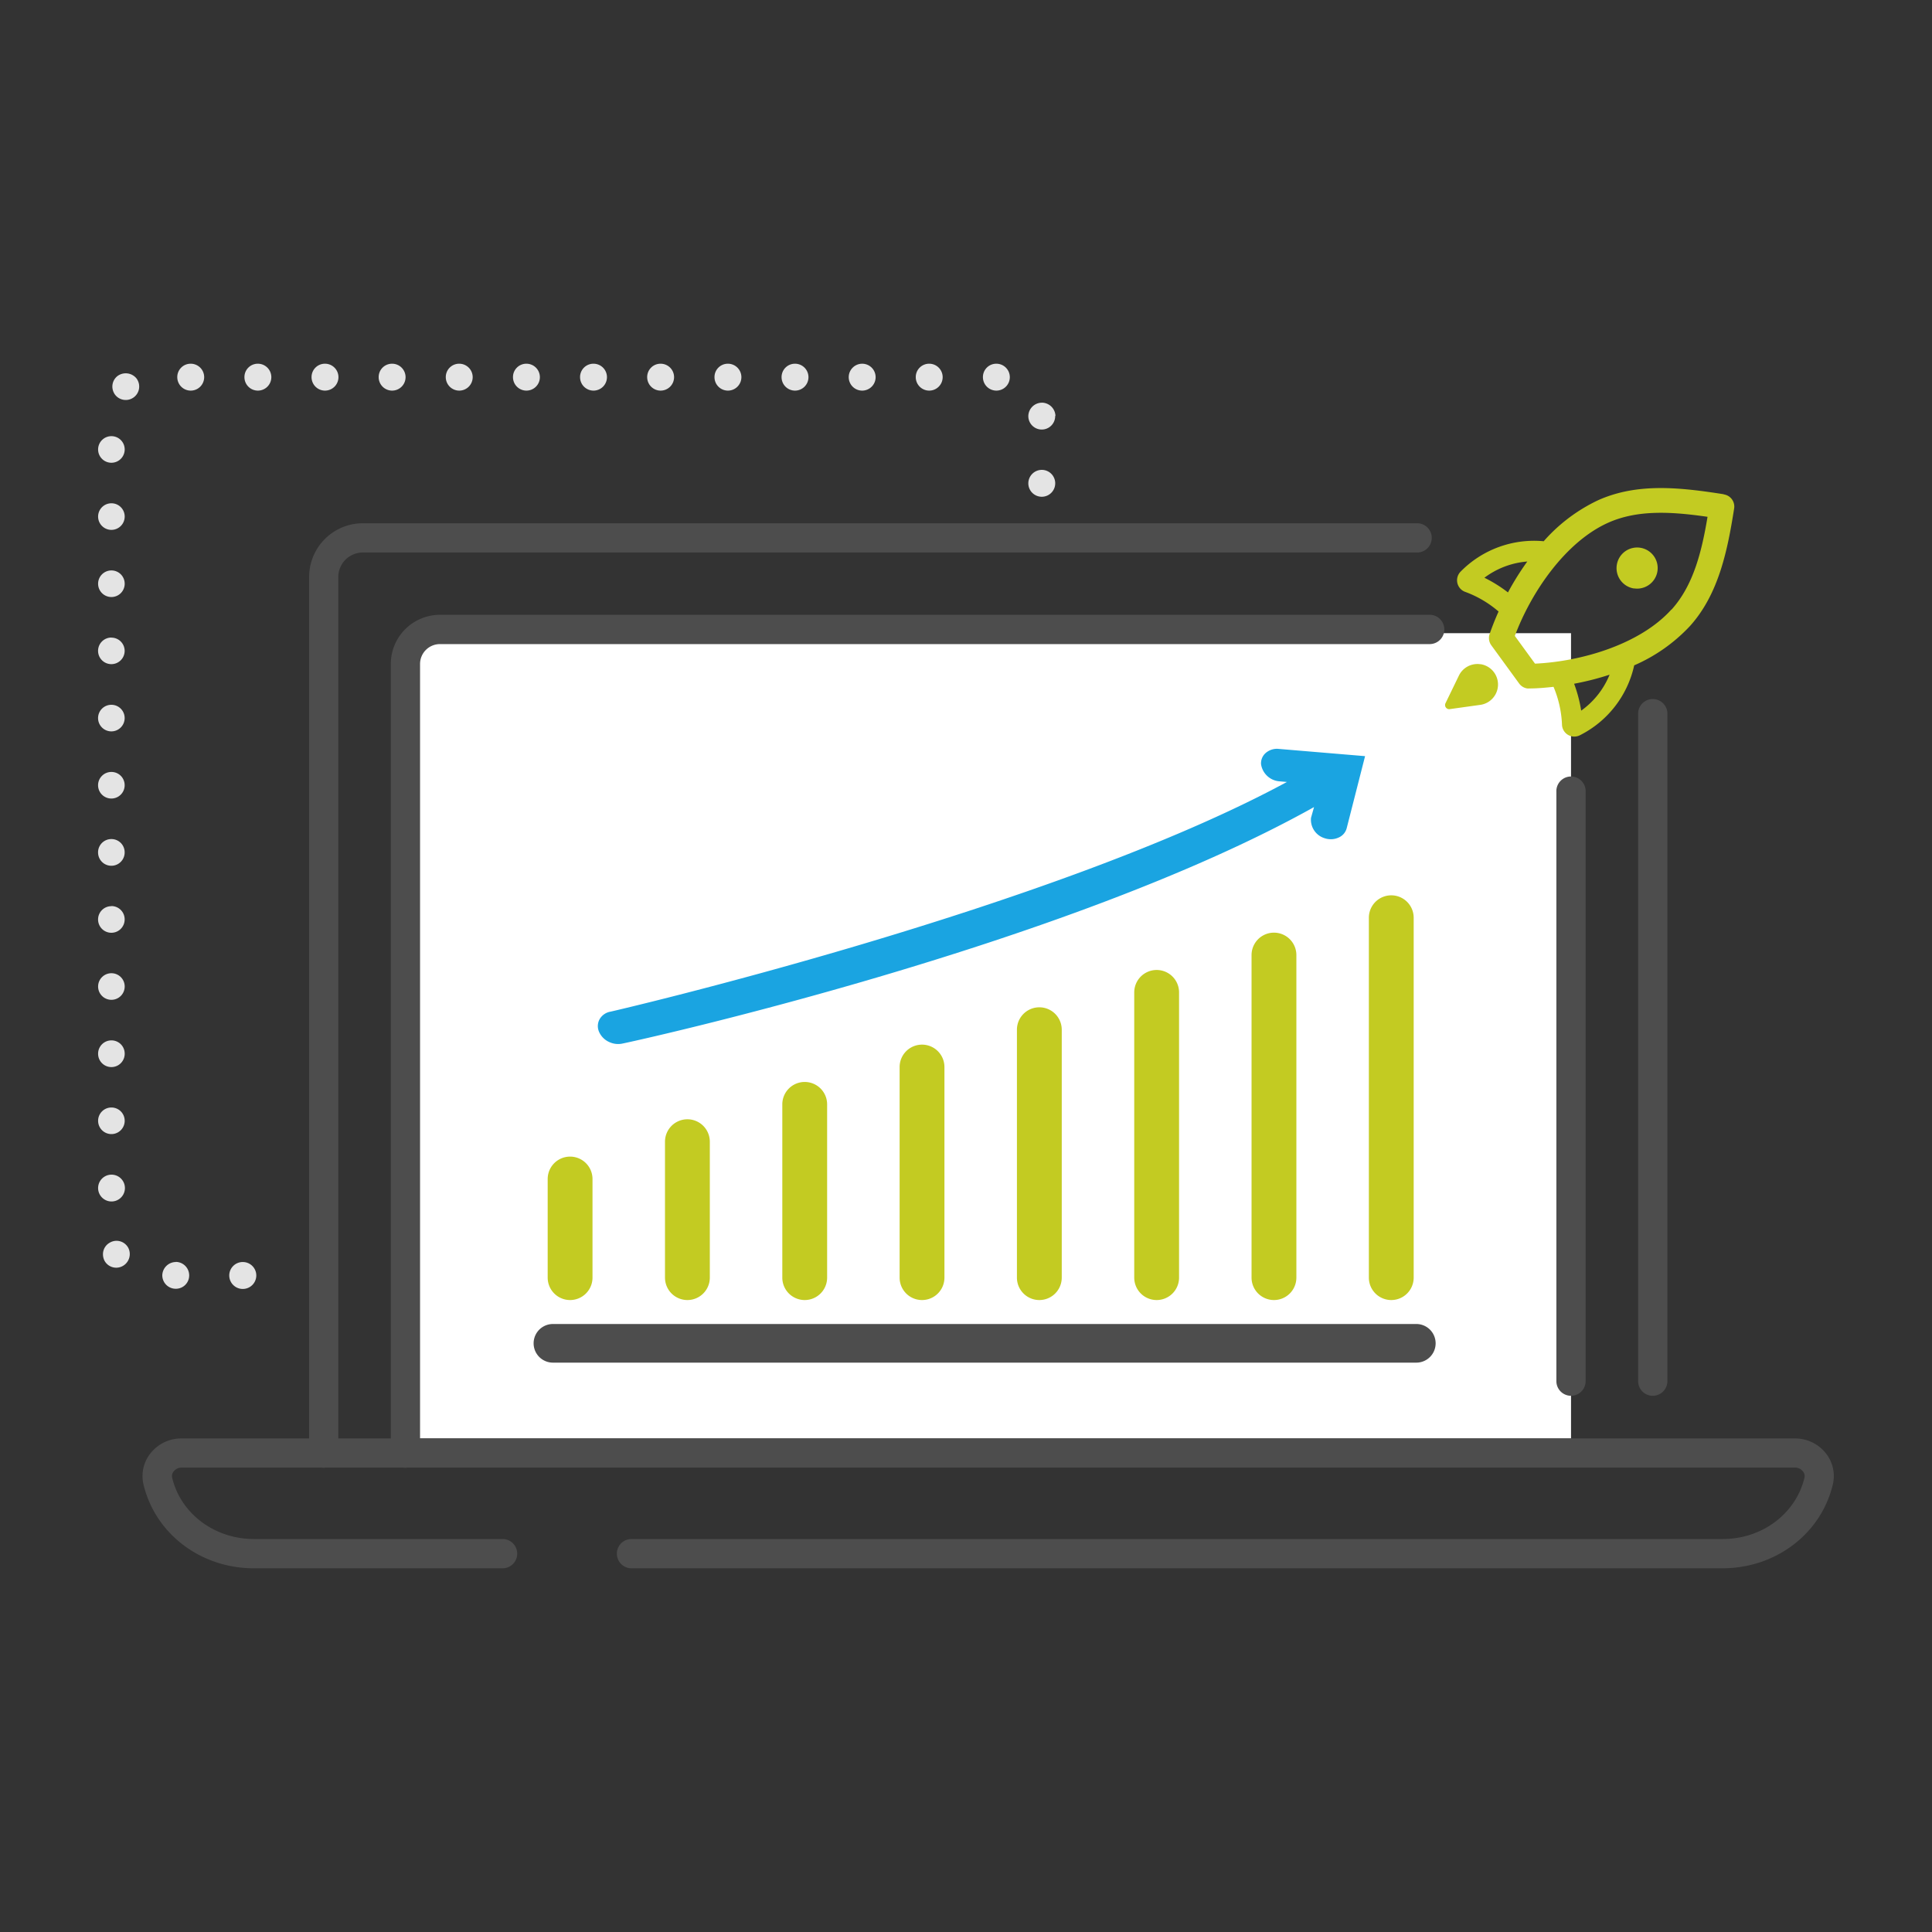 <svg xmlns="http://www.w3.org/2000/svg" viewBox="0 0 500 500"><rect x="0" y="0" width="500" height="500" fill="#333333" stroke="none"/><title>features_new_hosting_ssd</title><path d="M105.67,372.27H406.58V163.86H110.81a5.14,5.14,0,0,0-5.14,5.14Z" fill="#fff"/><path d="M427.74,361.23a3.79,3.79,0,0,1-3.79-3.79V184.9a3.79,3.79,0,1,1,7.57,0V357.44a3.79,3.79,0,0,1-3.79,3.79" fill="#4d4d4d"/><path d="M83.77,379.85A3.78,3.78,0,0,1,80,376.06V149.33a13.91,13.91,0,0,1,13.9-13.91H366.94a3.79,3.79,0,0,1,0,7.57H93.88a6.34,6.34,0,0,0-6.33,6.33V376.06a3.78,3.78,0,0,1-3.79,3.78" fill="#4d4d4d"/><path d="M406.58,361.23a3.79,3.79,0,0,1-3.79-3.79V204.94a3.79,3.79,0,1,1,7.57,0v152.5a3.79,3.79,0,0,1-3.79,3.79" fill="#4d4d4d"/><path d="M104.92,379.85a3.78,3.78,0,0,1-3.78-3.78V171.83a12.73,12.73,0,0,1,12.71-12.72H370a3.79,3.79,0,0,1,0,7.58H113.85a5.15,5.15,0,0,0-5.14,5.14V376.06a3.78,3.78,0,0,1-3.79,3.78" fill="#4d4d4d"/><path d="M445.82,405.87H163.24a3.79,3.79,0,0,1,0-7.57H445.82c10.2,0,18.91-6.52,21.17-15.84a1.9,1.9,0,0,0-.38-1.65,2.6,2.6,0,0,0-2.06-1H47a2.58,2.58,0,0,0-2.06,1,1.89,1.89,0,0,0-.38,1.65c2.25,9.32,11,15.84,21.17,15.84h64.53a3.79,3.79,0,0,1,0,7.57H65.68c-13.72,0-25.45-8.89-28.53-21.63a9.46,9.46,0,0,1,1.79-8.12,10.15,10.15,0,0,1,8-3.85H464.54a10.15,10.15,0,0,1,8,3.85,9.46,9.46,0,0,1,1.78,8.12c-3.07,12.74-14.8,21.63-28.53,21.63" fill="#4d4d4d"/><line x1="31.57" y1="376.41" x2="31.54" y2="230.22" fill="#fff"/><path d="M28.86,304a3.47,3.47,0,0,1,0,6.94,3.47,3.47,0,0,1,0-6.94m0-17.38a3.43,3.43,0,0,1,3.41,3.48,3.44,3.44,0,1,1-3.41-3.48m0-17.37a3.42,3.42,0,0,1,3.41,3.47,3.44,3.44,0,1,1-6.88,0,3.44,3.44,0,0,1,3.47-3.47m0-17.38a3.43,3.43,0,0,1,3.41,3.48,3.44,3.44,0,1,1-3.41-3.48m0-17.38A3.43,3.43,0,0,1,32.26,238a3.44,3.44,0,1,1-3.41-3.48m0-17.37a3.42,3.42,0,0,1,3.41,3.47,3.44,3.44,0,1,1-6.88,0,3.43,3.43,0,0,1,3.47-3.47m0-17.37a3.42,3.42,0,0,1,3.41,3.47,3.44,3.44,0,1,1-3.41-3.47m0-17.38a3.43,3.43,0,0,1,3.41,3.48,3.44,3.44,0,1,1-3.41-3.48m0-17.38a3.43,3.43,0,0,1,3.41,3.48A3.44,3.44,0,1,1,28.86,165m0-17.37a3.43,3.43,0,0,1,3.41,3.48,3.44,3.44,0,1,1-3.41-3.48m0-17.38a3.43,3.43,0,0,1,3.41,3.48,3.44,3.44,0,1,1-3.41-3.48m0-17.37a3.43,3.43,0,0,1,3.41,3.48,3.44,3.44,0,1,1-3.41-3.48m-.42,208.7a3.45,3.45,0,0,1,4.73,1.31,3.53,3.53,0,0,1-1.39,4.74,3.45,3.45,0,0,1-4.72-1.33,3.67,3.67,0,0,1-.41-1.66,3.4,3.4,0,0,1,1.8-3.06m1.88-224.2a3.58,3.58,0,0,1,4.93.48,3.48,3.48,0,0,1-5.35,4.45,3.55,3.55,0,0,1-.83-2.22,3.45,3.45,0,0,1,1.25-2.71m15.15,229.2a3.49,3.49,0,0,1,3.48,3.47,3.44,3.44,0,0,1-3.48,3.48A3.48,3.48,0,0,1,42,330.08a3.53,3.53,0,0,1,3.47-3.47M49.36,94.13a3.48,3.48,0,1,1-3.48,3.48,3.45,3.45,0,0,1,3.48-3.48M62.84,326.61a3.49,3.49,0,0,1,3.49,3.47,3.48,3.48,0,0,1-7,0,3.49,3.49,0,0,1,3.47-3.47M66.73,94.13a3.48,3.48,0,1,1-3.47,3.48,3.45,3.45,0,0,1,3.47-3.48m17.37,0a3.48,3.48,0,1,1-3.47,3.48,3.45,3.45,0,0,1,3.47-3.48m17.37,0A3.48,3.48,0,1,1,98,97.61a3.45,3.45,0,0,1,3.47-3.48m17.38,0a3.48,3.48,0,1,1-3.48,3.48,3.45,3.45,0,0,1,3.48-3.48m17.38,0a3.48,3.48,0,1,1-3.47,3.48,3.45,3.45,0,0,1,3.47-3.48m17.37,0a3.48,3.48,0,1,1-3.48,3.48,3.45,3.45,0,0,1,3.48-3.48m17.37,0a3.48,3.48,0,1,1-3.48,3.48A3.45,3.45,0,0,1,171,94.13m17.38,0a3.48,3.48,0,1,1-3.47,3.48,3.45,3.45,0,0,1,3.47-3.48m17.37,0a3.48,3.48,0,1,1-3.48,3.48,3.46,3.46,0,0,1,3.48-3.48m17.38,0a3.48,3.48,0,1,1-3.48,3.48,3.49,3.49,0,0,1,3.48-3.48m17.37,0A3.48,3.48,0,1,1,237,97.61a3.45,3.45,0,0,1,3.48-3.48m17.37,0a3.48,3.48,0,1,1-3.47,3.48,3.45,3.45,0,0,1,3.47-3.48m11.68,10.08a3.55,3.55,0,0,1,3.62,3.41h-.07a3.47,3.47,0,0,1-6.95.14v-.06a3.52,3.52,0,0,1,3.4-3.48m.07,17.38a3.48,3.48,0,1,1-3.47,3.48,3.5,3.5,0,0,1,3.47-3.48" fill="#e4e4e4"/><path d="M153.34,305.13v25.52a5.8,5.8,0,0,1-11.6,0V305.13a5.8,5.8,0,1,1,11.6,0" fill="#c3cb22"/><path d="M183.7,295.47v35.18a5.8,5.8,0,0,1-11.6,0V295.47a5.8,5.8,0,1,1,11.6,0" fill="#c3cb22"/><path d="M214.06,285.81v44.84a5.8,5.8,0,0,1-11.6,0V285.81a5.8,5.8,0,1,1,11.6,0" fill="#c3cb22"/><path d="M244.42,276.15v54.5a5.8,5.8,0,0,1-11.6,0v-54.5a5.8,5.8,0,1,1,11.6,0" fill="#c3cb22"/><path d="M274.78,266.49v64.16a5.8,5.8,0,0,1-11.6,0V266.49a5.8,5.8,0,1,1,11.6,0" fill="#c3cb22"/><path d="M305.14,256.83v73.82a5.8,5.8,0,0,1-11.6,0V256.83a5.8,5.8,0,1,1,11.6,0" fill="#c3cb22"/><path d="M335.5,247.17v83.48a5.8,5.8,0,0,1-11.6,0V247.17a5.8,5.8,0,1,1,11.6,0" fill="#c3cb22"/><path d="M365.86,237.51v93.14a5.8,5.8,0,0,1-11.6,0V237.51a5.8,5.8,0,1,1,11.6,0" fill="#c3cb22"/><path d="M366.54,352.65H143.1a5,5,0,0,1,0-10H366.54a5,5,0,1,1,0,10" fill="#4d4d4d"/><path d="M333.17,202.38l-2-.17a5.22,5.22,0,0,1-4.81-4.42,3.54,3.54,0,0,1,1.07-2.8,4.45,4.45,0,0,1,3.55-1.17l22.3,1.87-4.75,18.62a3.61,3.61,0,0,1-1.76,2.28,4.93,4.93,0,0,1-3.89.36,5,5,0,0,1-3.59-5.29l.78-2.79c-64.75,36.2-176.28,60.71-179.16,61.24a5.36,5.36,0,0,1-3-.33,5.2,5.2,0,0,1-2.87-2.73,3.69,3.69,0,0,1,.11-3.23,4,4,0,0,1,2.84-2c.68-.13,114.1-26.44,175.14-59.49Z" fill="#1aa4e1"/><path d="M383.18,171.91a5.32,5.32,0,0,0-5.62,2.94L374.09,182a1.07,1.07,0,0,0,.79,1.52,1.14,1.14,0,0,0,.31,0l7.89-1.1a5.32,5.32,0,0,0,.09-10.53Zm62.93-44c-11.34-1.78-22.36-3-32.5,1.54a43.38,43.38,0,0,0-14.1,10.62A26.66,26.66,0,0,0,378,147.94a3.19,3.19,0,0,0,1.26,5.26,27.89,27.89,0,0,1,8.57,5.06c-.9,2-1.69,4-2.32,5.83a3.19,3.19,0,0,0,.44,2.91l7.21,9.9a3.19,3.19,0,0,0,2.08,1.27,3.16,3.16,0,0,0,.55,0c2,0,4.07-.18,6.26-.42a28,28,0,0,1,2.19,9.72,3.19,3.19,0,0,0,4.62,2.82,26.64,26.64,0,0,0,14.07-18.1,43.36,43.36,0,0,0,14.43-10.17c7.44-8.26,9.73-19.57,11.44-30.46A3.18,3.18,0,0,0,446.1,127.95Zm-61.91,21.58a21.28,21.28,0,0,1,11.06-4.17,71.76,71.76,0,0,0-5,8A36.18,36.18,0,0,0,384.19,149.53Zm25,34.37a35.89,35.89,0,0,0-1.82-6.91,71.32,71.32,0,0,0,9.18-2.34A21.28,21.28,0,0,1,409.23,183.9Zm23.35-26.11c-8.11,9-23.26,13.45-35.29,14l-5.22-7.17c4.21-11.29,13.08-24.33,24.14-29.29,7.67-3.44,16.51-2.87,25.73-1.54C440.38,142.95,438.2,151.54,432.58,157.78Zm-9.69-5.48a5.32,5.32,0,1,0-4.43-6.08A5.32,5.32,0,0,0,422.89,152.3Z" fill="#c3cb22"/></svg>